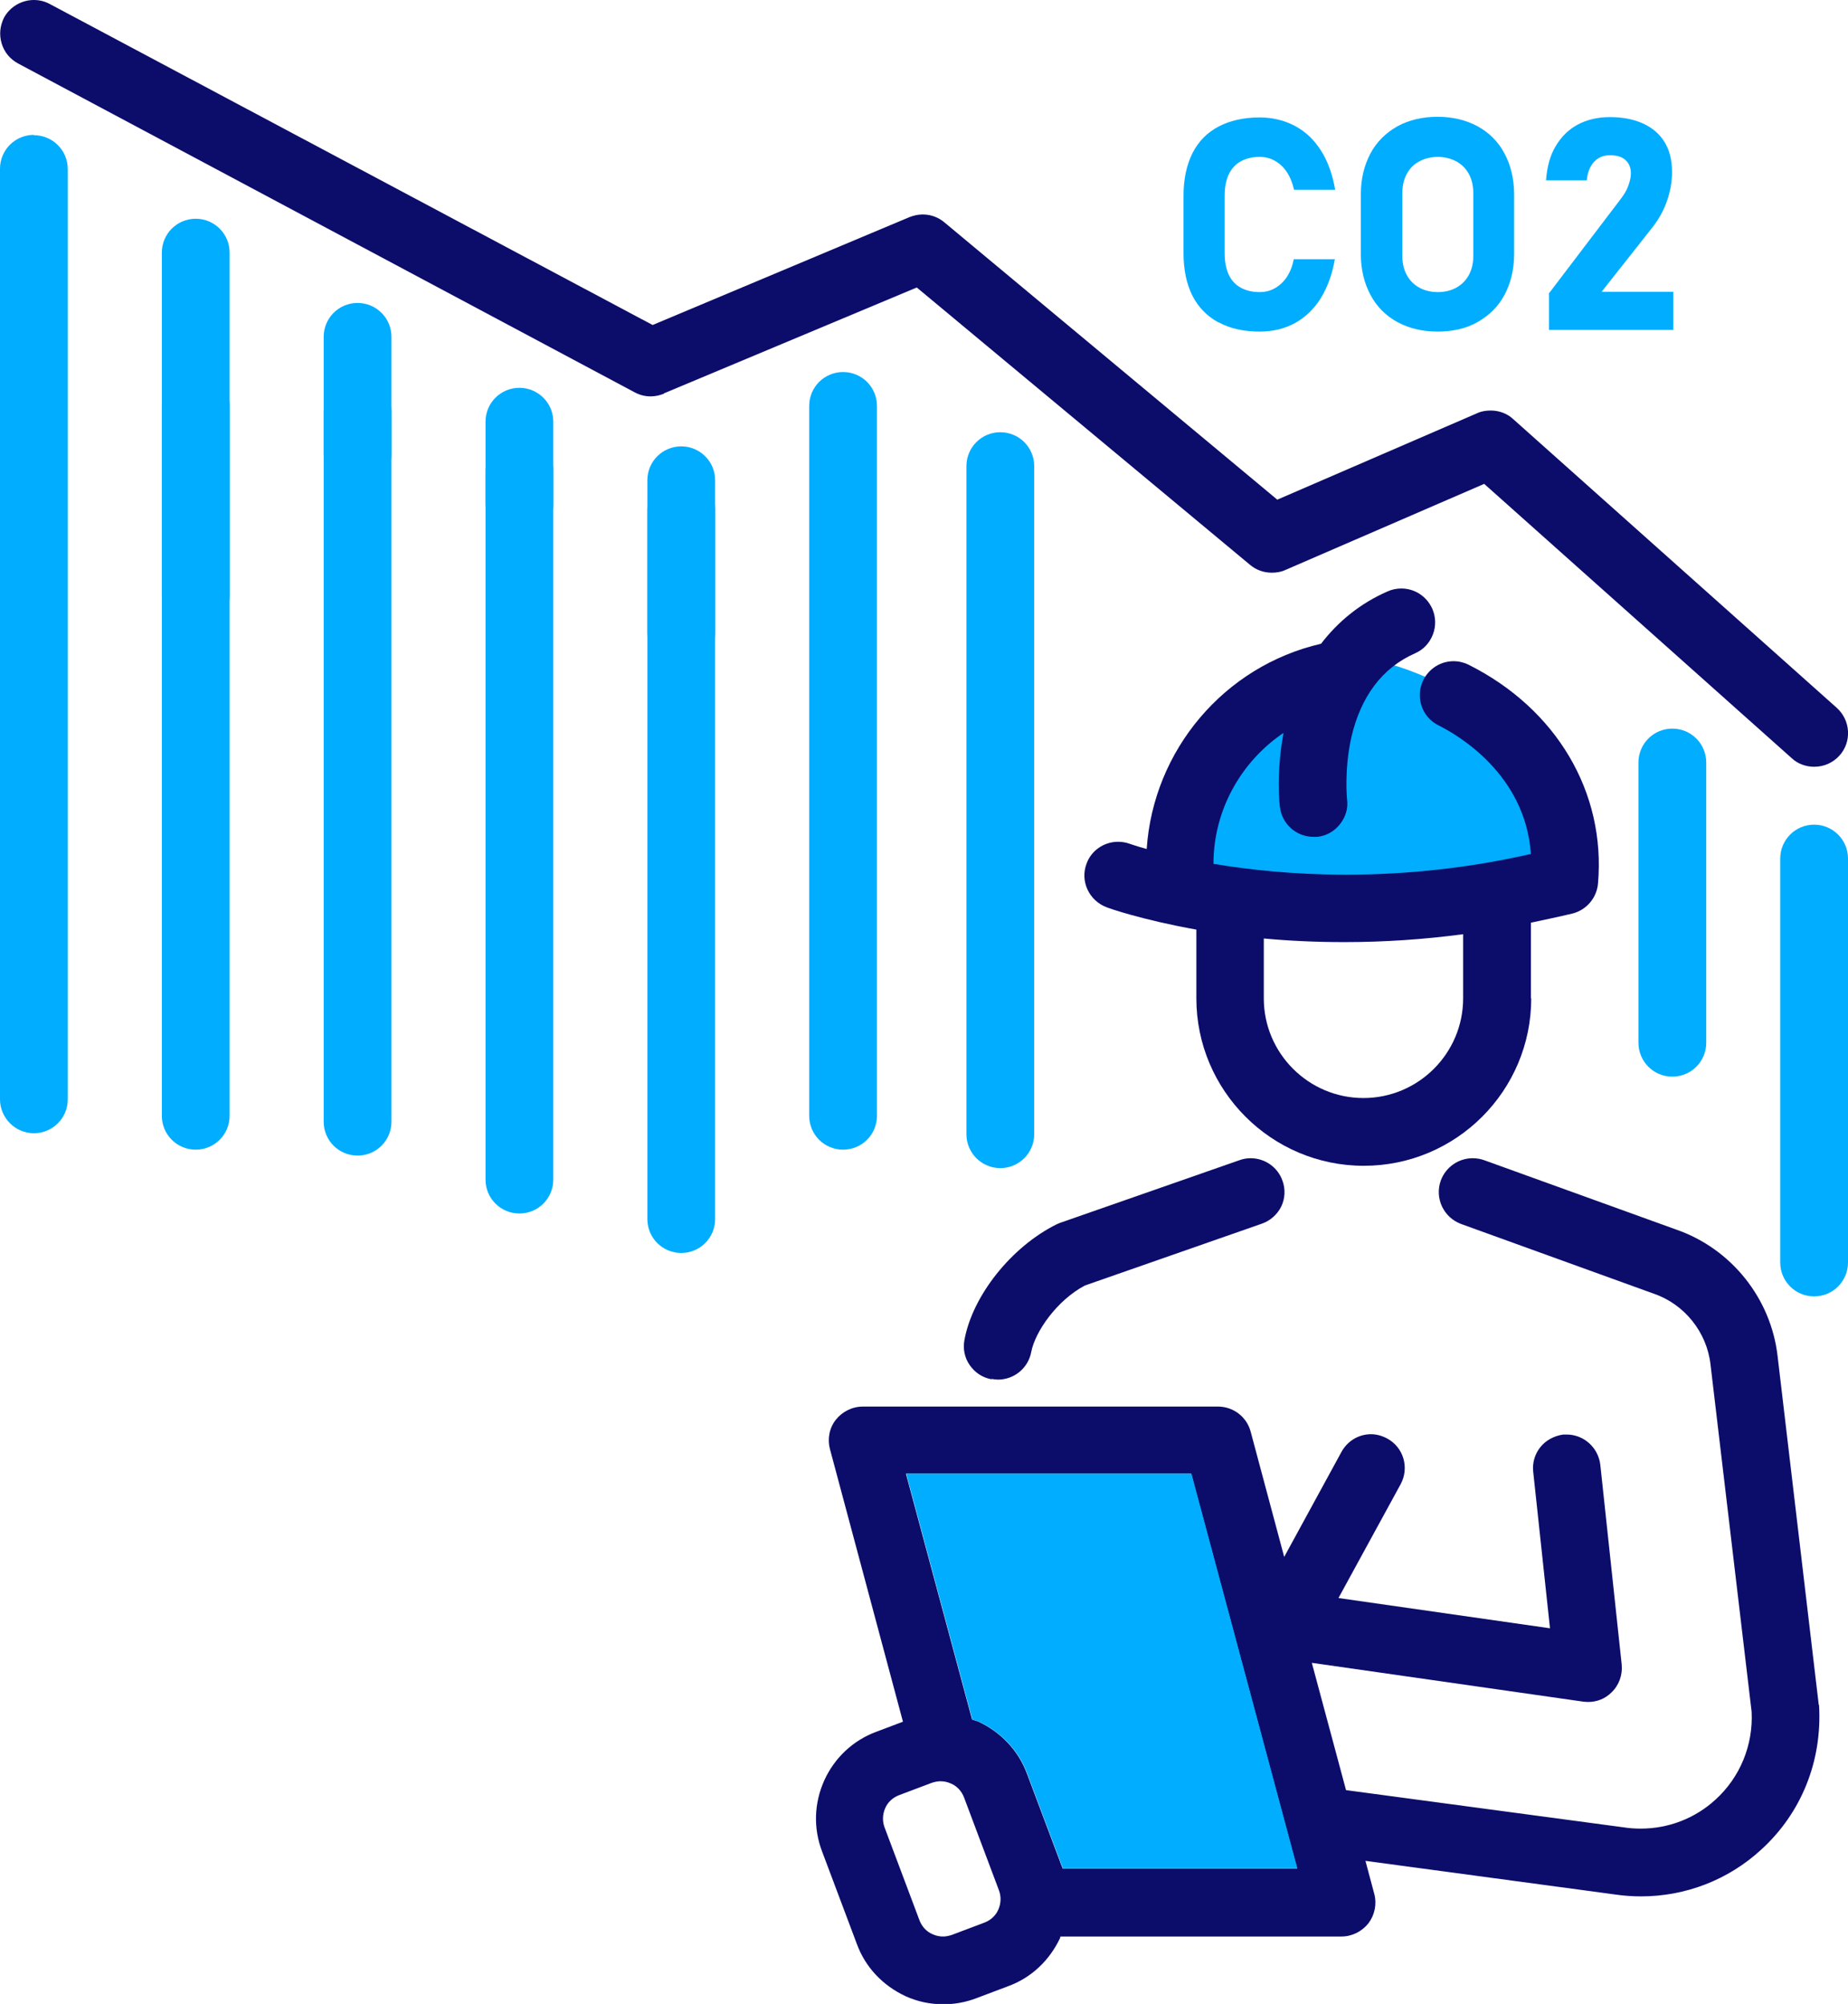 <?xml version="1.0" encoding="UTF-8"?>
<svg id="_レイヤー_1" data-name="レイヤー 1" xmlns="http://www.w3.org/2000/svg" viewBox="0 0 56.18 60.92">
  <defs>
    <style>
      .cls-1 {
        fill: #00adff;
      }

      .cls-2 {
        fill: #0c0d6a;
      }
    </style>
  </defs>
  <path class="cls-2" d="m30.15,41.92c.06.01.13.02.19.02.49,0,.92-.35,1.01-.84.12-.62.78-1.57,1.63-2.02l5.38-1.88c.26-.09.47-.28.59-.52.12-.25.13-.53.04-.78-.14-.41-.53-.69-.97-.69-.12,0-.23.02-.34.06l-5.44,1.9s-.08.03-.12.05c-1.37.68-2.55,2.16-2.8,3.51-.05.27,0,.54.16.77.16.23.39.38.66.43Z"/>
  <path class="cls-2" d="m55.29,51.82l-1.25-10.59c-.2-1.76-1.41-3.27-3.08-3.85l-5.84-2.11c-.11-.04-.23-.06-.35-.06-.43,0-.82.27-.97.68-.19.53.08,1.12.62,1.32l5.86,2.12c.93.32,1.61,1.17,1.72,2.15l1.25,10.56c.05,1.01-.35,1.99-1.1,2.67-.62.57-1.43.88-2.27.88-.17,0-.34-.01-.53-.04l-8.43-1.13-1.04-3.87,8.25,1.18s.1.01.15.01c.27,0,.52-.1.71-.29.23-.22.34-.53.31-.85l-.65-6.07c-.06-.52-.5-.92-1.02-.92h-.11c-.27.04-.52.17-.69.38-.17.21-.25.48-.22.75l.51,4.76-6.43-.92,1.89-3.46c.27-.5.09-1.12-.41-1.39-.15-.08-.32-.13-.49-.13-.38,0-.72.21-.9.54l-1.74,3.19-1.02-3.81c-.12-.45-.53-.76-.99-.76h-10.8c-.32,0-.62.15-.82.4s-.26.59-.18.89l2.22,8.29-.82.31c-.7.26-1.26.79-1.57,1.47-.31.69-.34,1.45-.07,2.16l1.06,2.82c.26.71.79,1.26,1.47,1.58.37.17.76.25,1.16.25.34,0,.67-.06.99-.18l.98-.37c.71-.26,1.26-.79,1.58-1.47,0-.01,0-.03.01-.04h8.54c.32,0,.62-.15.82-.4.19-.25.26-.58.18-.89l-.27-1.01,7.57,1.02c.27.04.54.06.81.06,1.35,0,2.65-.5,3.65-1.42,1.22-1.11,1.86-2.69,1.76-4.39Zm-27.34,6.55l-1.06-2.82c-.07-.19-.06-.4.02-.58.08-.19.24-.33.43-.4l.98-.37c.09-.03.18-.05.27-.05.11,0,.21.02.32.07.19.08.33.24.4.43l1.06,2.82c.07.19.06.4-.02.58-.08.19-.24.33-.43.4l-.98.37c-.09.03-.18.05-.27.05-.11,0-.21-.02-.32-.07-.19-.08-.33-.24-.4-.43Zm8.26-13.57l3.22,12h-7.13s0-.04-.02-.06l-1.06-2.82c-.26-.7-.79-1.26-1.47-1.58-.07-.03-.14-.04-.2-.07l-2.01-7.47h8.67Z"/>
  <path class="cls-2" d="m20.18,11.97c-.13.05-.26.08-.4.08-.17,0-.33-.04-.48-.12L.55,1.93c-.24-.13-.42-.34-.5-.61S0,.79.12.54C.3.21.65,0,1.03,0c.17,0,.33.04.48.12l18.33,9.76,7.81-3.28c.13-.05.26-.08.4-.08.24,0,.47.08.66.24l10.12,8.43,6.08-2.63c.13-.06.27-.08.41-.08.25,0,.5.09.68.26l9.84,8.78c.42.38.46,1.03.08,1.45-.2.22-.47.34-.77.34-.25,0-.5-.09-.68-.26l-9.35-8.34-6.05,2.62c-.13.06-.27.08-.41.08-.24,0-.47-.08-.66-.24l-10.13-8.43-7.69,3.22Z"/>
  <path class="cls-1" d="m55.15,25.07c.57,0,1.03.46,1.03,1.03v12.28c0,.57-.46,1.03-1.03,1.03s-1.03-.46-1.03-1.03v-12.28c0-.57.46-1.03,1.03-1.03Z"/>
  <path class="cls-1" d="m50.84,22.15c.57,0,1.03.46,1.03,1.03v8.52c0,.57-.46,1.03-1.03,1.03s-1.03-.46-1.03-1.03v-8.52c0-.57.46-1.03,1.03-1.03Z"/>
  <path class="cls-1" d="m29.38,34.49V14.17c0-.57.46-1.03,1.03-1.03s1.03.46,1.03,1.03v20.31c0,.57-.46,1.03-1.03,1.03s-1.03-.46-1.03-1.03Z"/>
  <path class="cls-1" d="m24.6,12.34c0-.57.46-1.03,1.03-1.03s1.03.46,1.03,1.03v21.58c0,.57-.46,1.03-1.03,1.03s-1.03-.46-1.03-1.03V12.34Z"/>
  <path class="cls-1" d="m20.71,20.28c-.57,0-1.03-.46-1.03-1.03v-4.65c0-.57.46-1.03,1.03-1.03s1.03.46,1.03,1.03v4.65c0,.57-.46,1.03-1.03,1.03Z"/>
  <path class="cls-1" d="m14.76,15.34v-2.52c0-.57.46-1.03,1.03-1.03s1.03.46,1.03,1.03v2.52c0,.57-.46,1.03-1.03,1.03s-1.03-.46-1.03-1.03Z"/>
  <path class="cls-1" d="m9.84,13.82v-3.58c0-.57.46-1.03,1.03-1.03s1.03.46,1.03,1.03v3.58c0,.57-.46,1.03-1.03,1.03s-1.03-.46-1.03-1.03Z"/>
  <path class="cls-1" d="m4.92,18.09V7.68c0-.57.46-1.03,1.03-1.03s1.03.46,1.03,1.03v10.41c0,.57-.46,1.03-1.03,1.03s-1.03-.46-1.03-1.03Z"/>
  <path class="cls-1" d="m1.03,4.11c.57,0,1.03.46,1.03,1.03v28.28c0,.57-.46,1.03-1.03,1.03S0,33.98,0,33.42V5.13c0-.57.46-1.03,1.03-1.03Z"/>
  <path class="cls-1" d="m4.92,12.34c0-.57.46-1.03,1.03-1.03s1.03.46,1.03,1.03v21.58c0,.57-.46,1.03-1.03,1.03s-1.03-.46-1.03-1.03V12.34Z"/>
  <path class="cls-1" d="m9.84,12.52c0-.57.46-1.03,1.03-1.03s1.03.46,1.03,1.03v21.58c0,.57-.46,1.03-1.03,1.03s-1.03-.46-1.03-1.03V12.52Z"/>
  <path class="cls-1" d="m14.76,14.28c0-.57.46-1.03,1.03-1.03s1.03.46,1.03,1.03v21.58c0,.57-.46,1.03-1.03,1.03s-1.03-.46-1.03-1.03V14.28Z"/>
  <path class="cls-1" d="m19.68,15.48c0-.57.46-1.03,1.03-1.03s1.03.46,1.03,1.03v21.58c0,.57-.46,1.03-1.03,1.03s-1.03-.46-1.03-1.03V15.48Z"/>
  <path class="cls-1" d="m36.22,44.8l3.22,12h-7.13s0-.04-.02-.06l-1.06-2.82c-.26-.7-.79-1.26-1.47-1.58-.07-.03-.14-.04-.2-.07l-2.01-7.47h8.67Z"/>
  <g>
    <path class="cls-1" d="m37.04,9.8c-.35-.19-.61-.46-.79-.81-.18-.36-.27-.79-.27-1.29v-1.75c0-.5.09-.93.27-1.29.18-.36.45-.63.79-.81s.76-.28,1.25-.28c.4,0,.76.09,1.08.26s.58.42.79.75c.21.33.35.73.43,1.19h-1.25c-.05-.21-.12-.39-.22-.54-.1-.15-.22-.26-.36-.34-.14-.08-.29-.12-.47-.12-.23,0-.42.05-.58.14-.16.09-.28.23-.36.4-.08.18-.12.39-.12.64v1.75c0,.25.04.46.12.64.08.18.2.31.36.4.16.09.35.14.58.14.18,0,.33-.04.47-.12.14-.08.26-.19.36-.34.1-.15.17-.33.21-.54h1.25c-.08.47-.23.86-.43,1.19-.21.33-.47.58-.78.75-.31.17-.67.26-1.07.26-.49,0-.9-.09-1.25-.28Z"/>
    <path class="cls-1" d="m42.48,9.79c-.35-.19-.63-.47-.82-.83-.19-.36-.29-.77-.29-1.24v-1.81c0-.47.1-.88.29-1.24.19-.36.47-.63.82-.83.35-.19.76-.29,1.22-.29s.87.1,1.22.29c.35.19.63.47.82.83.19.36.29.77.29,1.24v1.81c0,.47-.1.88-.29,1.24-.19.36-.47.63-.82.83-.35.2-.76.29-1.22.29s-.87-.1-1.22-.29Zm1.8-1.05c.16-.09.29-.22.38-.39.09-.17.13-.37.13-.59v-1.87c0-.22-.04-.42-.13-.59-.09-.17-.22-.3-.38-.39-.17-.09-.36-.14-.57-.14s-.41.05-.57.14c-.17.09-.29.22-.38.39-.09.17-.13.37-.13.59v1.87c0,.22.04.42.13.59.09.17.22.3.38.39.16.09.35.14.57.14s.41-.05.57-.14Z"/>
    <path class="cls-1" d="m47.08,8.93l2.19-2.88c.1-.13.18-.26.23-.4.05-.14.08-.26.08-.38h0c0-.18-.06-.31-.17-.41s-.27-.14-.47-.14-.36.07-.48.2-.2.32-.22.56h0s-1.24,0-1.24,0h0c.03-.4.12-.75.29-1.03.17-.29.39-.51.67-.66.28-.15.61-.23.98-.23.4,0,.74.07,1.02.2.28.13.5.32.65.57.15.25.22.55.22.9h0c0,.29-.05.58-.15.87-.1.29-.24.54-.42.78l-1.57,1.99h2.18v1.16h-3.78v-1.09Z"/>
  </g>
  <path class="cls-1" d="m40.78,20.28s-2.56.83-3.65,2.86-1.16,3.53-1.16,3.53c0,0,1.28.76,5.48.77s6.05-1.16,6.05-1.16c0,0-.42-3.96-2.71-5.04s-3.04-1.37-4-.95Z"/>
  <path class="cls-2" d="m46.54,30.35v-2.3c.42-.09.85-.18,1.27-.28.42-.11.73-.47.77-.91.24-2.77-1.26-5.31-3.93-6.65-.14-.07-.3-.11-.46-.11-.39,0-.74.22-.92.57-.25.51-.05,1.13.46,1.38.62.31,2.64,1.5,2.81,3.91-1.84.42-3.73.63-5.62.63-1.59,0-2.96-.15-4.03-.33,0-1.63.84-3.11,2.13-3.98-.23,1.22-.12,2.21-.11,2.25.06.52.5.91,1.02.91.04,0,.08,0,.12,0,.27-.03.52-.17.69-.39.17-.22.25-.48.21-.76,0,0-.09-.88.13-1.87.29-1.25.94-2.12,1.94-2.56.25-.11.44-.31.54-.57.1-.26.09-.54-.02-.79-.17-.37-.53-.61-.94-.61-.14,0-.29.03-.42.09-.82.36-1.49.9-2.02,1.59-2.95.68-5.1,3.24-5.3,6.24-.33-.09-.51-.16-.52-.16-.11-.04-.23-.06-.35-.06-.43,0-.82.27-.96.67-.2.53.08,1.12.61,1.32.07.03,1.06.38,2.73.68v2.09c0,2.8,2.28,5.09,5.09,5.09s5.09-2.28,5.09-5.09Zm-8.12-1.82c.75.07,1.57.11,2.45.11,1.2,0,2.41-.08,3.61-.24v1.95c0,1.67-1.36,3.03-3.03,3.03s-3.03-1.36-3.03-3.03v-1.82Z"/>
</svg>